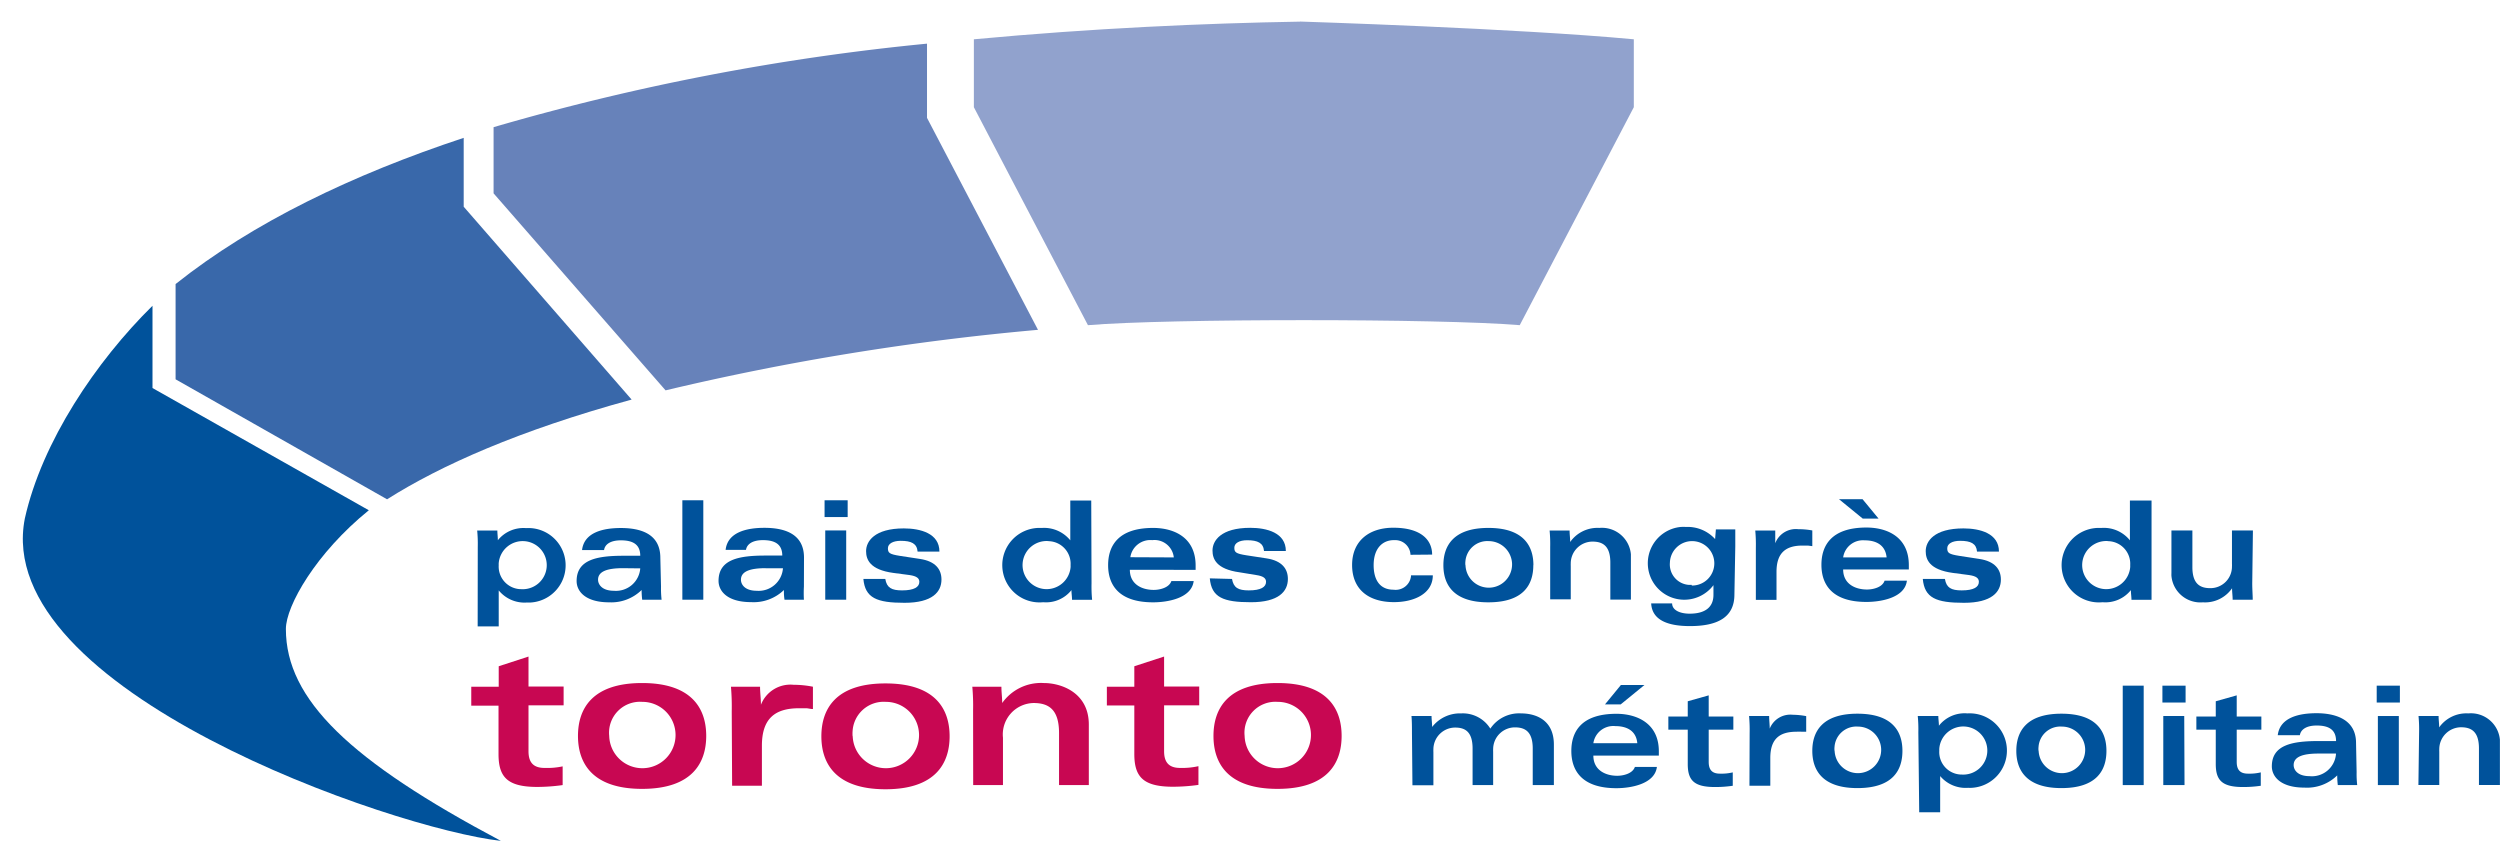 <svg xmlns="http://www.w3.org/2000/svg" xmlns:xlink="http://www.w3.org/1999/xlink" viewBox="0 0 257.71 86.68"><defs><style>.cls-1{fill:none;}.cls-2{clip-path:url(#clip-path);}.cls-3{fill:#00529b;}.cls-4{fill:#c80752;}.cls-5{fill:#6782ba;}.cls-6{fill:#3968aa;}.cls-7{fill:#91a2cd;}</style><clipPath id="clip-path"><rect class="cls-1" width="257.71" height="86.68"/></clipPath></defs><g id="Layer_2" data-name="Layer 2"><g id="Layer_1-2" data-name="Layer 1"><g class="cls-2"><rect class="cls-1" x="-26.2" y="-26.32" width="312.5" height="141.55"/><path class="cls-3" d="M53.67,60.73a2.48,2.48,0,1,0-2.26-2.68,1.48,1.48,0,0,0,0,.21,2.33,2.33,0,0,0,2.18,2.47h.09m-4.43-4.36a14,14,0,0,0-.06-1.68h2.08c0,.33.05.65.05,1h0a3.39,3.39,0,0,1,2.91-1.25,3.84,3.84,0,0,1,.47,7.67h-.38a3.43,3.43,0,0,1-2.91-1.25h0v3.71H49.24Z"/><path class="cls-3" d="M64.21,58.57c-1.63,0-2.56.34-2.56,1.19,0,.48.4,1.14,1.64,1.14A2.51,2.51,0,0,0,66,58.59v0Zm3.93,1.9a10.24,10.24,0,0,0,.06,1.35h-2a8.26,8.26,0,0,1-.06-1,4.47,4.47,0,0,1-3.34,1.27c-2.5,0-3.36-1.17-3.36-2.19,0-2.23,2.13-2.61,4.85-2.61H66c0-1.26-.89-1.59-2-1.59s-1.65.44-1.73,1H60c.22-1.83,2.19-2.27,4-2.27,2,0,4.07.57,4.07,3.07Z"/><rect class="cls-3" x="70.34" y="51.57" width="2.16" height="10.25"/><path class="cls-3" d="M78.93,58.57c-1.63,0-2.55.34-2.55,1.19,0,.48.39,1.14,1.63,1.14a2.51,2.51,0,0,0,2.7-2.32H78.93Zm3.94,1.9a12.27,12.27,0,0,0,0,1.35h-2a5.54,5.54,0,0,1-.06-1,4.48,4.48,0,0,1-3.38,1.25c-2.5,0-3.36-1.17-3.36-2.19,0-2.23,2.12-2.61,4.85-2.61h1.72c0-1.26-.89-1.59-2-1.59s-1.65.44-1.74,1H74.8c.21-1.83,2.19-2.27,4-2.27,2,0,4.08.57,4.08,3.07Z"/><path class="cls-3" d="M87.23,61.82H85.07V54.68h2.16ZM85,51.57h2.38V53.3H85Z"/><path class="cls-3" d="M91.26,59.68c.15.91.65,1.18,1.73,1.18,1.25,0,1.78-.35,1.78-.88,0-.36-.26-.59-1-.7l-1.67-.22c-2.46-.33-2.82-1.41-2.82-2.25,0-1,.86-2.34,3.89-2.34,1.71,0,3.67.51,3.67,2.39H94.59c-.07-.83-.64-1.11-1.74-1.11-.81,0-1.32.3-1.32.77s.15.61,1.23.78l2.09.32c1.58.24,2.2,1.07,2.2,2.12,0,1.28-.94,2.4-3.81,2.4s-4.06-.5-4.24-2.46Z"/><path class="cls-3" d="M108.1,55.78a2.48,2.48,0,1,0,2.26,2.69,1.48,1.48,0,0,0,0-.21,2.33,2.33,0,0,0-2.18-2.47h-.09m4.43,4.36a14,14,0,0,0,.06,1.68h-2.07c0-.33-.06-.65-.06-1h0a3.34,3.34,0,0,1-2.91,1.25,3.84,3.84,0,1,1-.47-7.66h.38a3.48,3.48,0,0,1,2.88,1.28h0v-4.1h2.16Z"/><path class="cls-3" d="M121,57.46a2,2,0,0,0-2.22-1.78,2.08,2.08,0,0,0-2.26,1.76Zm-4.53,1.28c0,1.49,1.24,2.07,2.46,2.07.64,0,1.59-.23,1.82-.91h2.3c-.22,1.78-2.71,2.19-4.18,2.19-3.62,0-4.64-1.87-4.64-3.83s1-3.84,4.64-3.84c2.06,0,4.38.91,4.38,3.88v.44Z"/><path class="cls-3" d="M127,59.68c.16.91.65,1.18,1.73,1.18,1.25,0,1.78-.35,1.78-.88,0-.36-.26-.59-1-.7L127.8,59c-2.45-.33-2.81-1.41-2.81-2.25,0-1,.85-2.34,3.89-2.34,1.71,0,3.67.51,3.67,2.39H130.3c-.07-.83-.64-1.11-1.74-1.11-.81,0-1.32.3-1.32.77s.15.61,1.23.78l2.09.32c1.58.24,2.2,1.07,2.2,2.12,0,1.28-.94,2.4-3.81,2.4s-4.06-.5-4.24-2.46Z"/><path class="cls-3" d="M145.4,57.19a1.57,1.57,0,0,0-1.62-1.51h-.1c-1.13,0-2.08.81-2.08,2.58,0,1.38.54,2.53,2.06,2.53a1.59,1.59,0,0,0,1.79-1.38s0-.06,0-.1h2.25c0,1.88-1.92,2.76-4,2.76-2.71,0-4.32-1.38-4.32-3.83s1.72-3.84,4.25-3.84c2.83,0,4,1.24,4,2.77Z"/><path class="cls-3" d="M151.07,58.26a2.4,2.4,0,0,0,4.8-.16,2.42,2.42,0,0,0-2.4-2.32,2.27,2.27,0,0,0-2.41,2.09,1.7,1.7,0,0,0,0,.39m7,0c0,2-1,3.83-4.64,3.83s-4.63-1.87-4.63-3.83,1-3.84,4.64-3.84,4.64,1.88,4.64,3.84"/><path class="cls-3" d="M159.8,56.38a14.38,14.38,0,0,0-.06-1.69h2.06c0,.4.06.78.06,1.18h0a3.44,3.44,0,0,1,3-1.45,3,3,0,0,1,3.26,2.72c0,.1,0,.19,0,.28v4.39H166V58c0-1.76-.81-2.17-1.85-2.17a2.25,2.25,0,0,0-2.23,2.24,2.45,2.45,0,0,0,0,.27v3.44H159.8Z"/><path class="cls-3" d="M174.39,60.36A2.29,2.29,0,1,0,172.14,58v0a2.11,2.11,0,0,0,1.94,2.29h.31m4.4,1c0,2.33-1.71,3.25-4.58,3.25-2.22,0-3.91-.58-4-2.34h2.16c0,.69.79,1.06,1.81,1.06,1.57,0,2.45-.65,2.45-1.94v-1h0a3.76,3.76,0,1,1-3.37-6,4.86,4.86,0,0,1,.54,0,3.82,3.82,0,0,1,3,1.25l.08-1h2v1.76Z"/><path class="cls-3" d="M181,56.48a15.94,15.94,0,0,0-.06-1.79H183V56h0a2.27,2.27,0,0,1,2.36-1.45,7.93,7.93,0,0,1,1.46.13V56.3l-.45-.06h-.56c-1.74,0-2.68.76-2.68,2.71v2.89H181Z"/><path class="cls-3" d="M194.48,57.46c-.13-1.29-1.09-1.76-2.27-1.76A2.06,2.06,0,0,0,190,57.46Zm-2.46-4-2.45-2H192l1.65,2ZM190,58.7c0,1.49,1.23,2.07,2.46,2.07.63,0,1.59-.23,1.81-.91h2.3c-.21,1.78-2.71,2.19-4.17,2.19-3.62,0-4.64-1.87-4.64-3.83s1-3.84,4.64-3.84c2.06,0,4.37.91,4.37,3.88v.44Z"/><path class="cls-3" d="M200.49,59.68c.15.91.65,1.18,1.73,1.18,1.25,0,1.77-.35,1.77-.88,0-.36-.25-.59-1-.7l-1.67-.22c-2.46-.33-2.81-1.41-2.81-2.25,0-1,.85-2.34,3.89-2.34,1.7,0,3.66.51,3.66,2.39H203.8c-.07-.83-.64-1.11-1.75-1.11-.81,0-1.32.3-1.32.77s.16.61,1.24.78l2.08.32c1.58.24,2.21,1.07,2.21,2.12,0,1.28-.94,2.4-3.81,2.4s-4.06-.5-4.24-2.46Z"/><path class="cls-3" d="M217.33,55.78a2.48,2.48,0,1,0,2.26,2.69,1.48,1.48,0,0,0,0-.21,2.33,2.33,0,0,0-2.18-2.47h-.09m4.47,4.36v1.68h-2.07c0-.33-.06-.65-.06-1h0a3.36,3.36,0,0,1-2.92,1.25,3.84,3.84,0,1,1-.47-7.66h.39a3.45,3.45,0,0,1,2.9,1.28h0v-4.1h2.23Z"/><path class="cls-3" d="M232.17,60.13c0,.62.05,1.24.05,1.69h-2.07c0-.4-.06-.78-.06-1.18h0a3.38,3.38,0,0,1-3,1.45,3,3,0,0,1-3.25-2.72,2.53,2.53,0,0,1,0-.28V54.68H226v3.78c0,1.76.82,2.17,1.85,2.17a2.22,2.22,0,0,0,2.23-2.24,2.44,2.44,0,0,0,0-.27V54.68h2.16Z"/><path class="cls-4" d="M54.48,67.68v3.09H58.1v1.94H54.48v4.73c0,1.11.47,1.72,1.64,1.72A7.61,7.61,0,0,0,58,79v1.93a19.1,19.1,0,0,1-2.61.19c-3.07,0-4-1-4-3.38v-5H48.58V70.79h2.83V68.68Z"/><path class="cls-4" d="M62.8,75.86a3.42,3.42,0,1,0,3.41-3.51,3.19,3.19,0,0,0-3.41,3.51m10,0c0,2.79-1.46,5.46-6.61,5.46s-6.61-2.67-6.61-5.46,1.46-5.45,6.61-5.45,6.61,2.66,6.61,5.45"/><path class="cls-4" d="M75.43,73.34a24,24,0,0,0-.08-2.55h3c0,.63.09,1.23.09,1.86h0a3.26,3.26,0,0,1,3.36-2.06,10.36,10.36,0,0,1,2,.2v2.3c-.22,0-.43-.06-.65-.08h-.79c-2.48,0-3.82,1.07-3.82,3.86V81H75.47Z"/><path class="cls-4" d="M87.9,75.86a3.42,3.42,0,1,0,3.42-3.51,3.21,3.21,0,0,0-3.43,3,3.35,3.35,0,0,0,0,.55m10,0c0,2.79-1.46,5.46-6.61,5.46s-6.61-2.67-6.61-5.46,1.45-5.45,6.61-5.45,6.61,2.66,6.61,5.45"/><path class="cls-4" d="M100.31,73.19a21.75,21.75,0,0,0-.08-2.4h3c0,.57.08,1.11.08,1.68h0a4.9,4.9,0,0,1,4.29-2.06c1.82,0,4.64,1,4.64,4.28v6.24h-3.07V75.56c0-2.51-1.15-3.09-2.63-3.09a3.24,3.24,0,0,0-3.15,3.58v4.88h-3.07Z"/><path class="cls-4" d="M120,67.68v3.09h3.62v1.94H120v4.73c0,1.11.47,1.72,1.64,1.72a7.61,7.61,0,0,0,1.9-.18v1.93a19.1,19.1,0,0,1-2.61.19c-3.07,0-4-1-4-3.38v-5h-2.83V70.79h2.83V68.68Z"/><path class="cls-4" d="M128.3,75.86a3.42,3.42,0,1,0,3.41-3.51,3.19,3.19,0,0,0-3.41,3.51m10,0c0,2.79-1.45,5.46-6.61,5.46s-6.6-2.67-6.6-5.46,1.45-5.45,6.6-5.45,6.61,2.66,6.61,5.45"/><path class="cls-3" d="M145.55,75.55c0-.52,0-1.22-.05-1.74h2.07c0,.38.06.75.06,1.13a3.63,3.63,0,0,1,3-1.4,3.34,3.34,0,0,1,3,1.57,3.57,3.57,0,0,1,3.17-1.57c1.35,0,3.38.55,3.38,3.22v4.17H158V77.16c0-1.76-.81-2.18-1.84-2.18a2.25,2.25,0,0,0-2.24,2.25,2.45,2.45,0,0,0,0,.27v3.43H151.8V77.16C151.8,75.4,151,75,150,75a2.25,2.25,0,0,0-2.24,2.25,2.45,2.45,0,0,0,0,.27v3.43h-2.16Z"/><path class="cls-3" d="M165.45,72.61l1.64-2h2.43l-2.45,2Zm3.33,4c-.12-1.29-1.09-1.76-2.27-1.76a2.08,2.08,0,0,0-2.26,1.76Zm-4.53,1.28c0,1.49,1.24,2.08,2.46,2.08.64,0,1.59-.23,1.82-.91h2.27c-.22,1.77-2.71,2.19-4.17,2.19-3.63,0-4.65-1.88-4.65-3.84s1-3.83,4.65-3.83c2,0,4.37.9,4.37,3.87v.44Z"/><path class="cls-3" d="M176.14,71.68v2.18h2.54v1.36h-2.54v3.32c0,.78.32,1.21,1.15,1.21a5,5,0,0,0,1.33-.13V81a12.51,12.51,0,0,1-1.83.13c-2.16,0-2.81-.69-2.81-2.37V75.22h-2V73.86h2V72.29Z"/><path class="cls-3" d="M180.36,75.59a15.75,15.75,0,0,0-.06-1.78h2.07c0,.44.06.86.06,1.3h0a2.29,2.29,0,0,1,2.37-1.43,8.09,8.09,0,0,1,1.39.14v1.61h-.46a5,5,0,0,0-.55,0c-1.75,0-2.69.75-2.69,2.71V81h-2.15Z"/><path class="cls-3" d="M189.12,77.37a2.4,2.4,0,1,0,2.4-2.47A2.25,2.25,0,0,0,189.11,77a1.79,1.79,0,0,0,0,.4m7,0c0,2-1,3.84-4.64,3.84s-4.65-1.88-4.65-3.84,1-3.83,4.65-3.83,4.64,1.87,4.64,3.83"/><path class="cls-3" d="M202.17,79.84a2.48,2.48,0,1,0-2.26-2.68,1.48,1.48,0,0,0,0,.21,2.32,2.32,0,0,0,2.16,2.47h.11m-4.43-4.36a13.85,13.85,0,0,0-.06-1.67h2.12c0,.32.06.65.06,1h0a3.37,3.37,0,0,1,2.94-1.27,3.84,3.84,0,0,1,.46,7.67,2.41,2.41,0,0,1-.38,0A3.43,3.43,0,0,1,200,80h0v3.73h-2.16Z"/><path class="cls-3" d="M210.15,77.37a2.4,2.4,0,1,0,2.4-2.47A2.25,2.25,0,0,0,210.14,77a1.79,1.79,0,0,0,0,.4m7,0c0,2-1,3.84-4.64,3.84s-4.65-1.88-4.65-3.84,1-3.83,4.65-3.83,4.64,1.87,4.64,3.83"/><rect class="cls-3" x="218.82" y="70.68" width="2.16" height="10.25"/><path class="cls-3" d="M225.19,80.93H223V73.81h2.16Zm-2.28-10.25h2.39v1.74h-2.39Z"/><path class="cls-3" d="M230.57,71.68v2.18h2.54v1.36h-2.54v3.32c0,.78.32,1.21,1.15,1.21a5,5,0,0,0,1.33-.13V81a12.51,12.51,0,0,1-1.83.13c-2.16,0-2.81-.69-2.81-2.37V75.22h-2V73.86h2V72.29Z"/><path class="cls-3" d="M239,77.68c-1.64,0-2.56.34-2.56,1.19,0,.49.4,1.14,1.64,1.14a2.49,2.49,0,0,0,2.72-2.25s0-.05,0-.08Zm3.93,1.91a9.94,9.94,0,0,0,.06,1.34h-2a8.26,8.26,0,0,1-.06-1,4.44,4.44,0,0,1-3.38,1.26c-2.5,0-3.36-1.17-3.36-2.19,0-2.23,2.13-2.61,4.85-2.61h1.77c0-1.27-.89-1.6-2-1.6s-1.65.45-1.73,1H234.8c.22-1.83,2.19-2.27,4-2.27s4.07.56,4.07,3.06Z"/><path class="cls-3" d="M247.28,80.93h-2.16V73.81h2.16ZM245,70.68h2.39v1.74H245Z"/><path class="cls-3" d="M249.37,75.5a14.29,14.29,0,0,0-.06-1.69h2.07c0,.39.06.78.06,1.17h0a3.44,3.44,0,0,1,3-1.44,3,3,0,0,1,3.26,2.72c0,.1,0,.19,0,.28v4.38h-2.16V77.15c0-1.76-.81-2.18-1.85-2.18a2.26,2.26,0,0,0-2.24,2.27,2.11,2.11,0,0,0,0,.25v3.43h-2.15Z"/><path class="cls-5" d="M95.56,4.5a244.23,244.23,0,0,0-44.68,8.61v6.82L68.61,40.24A267.47,267.47,0,0,1,107,34L95.56,12.15Z"/><path class="cls-6" d="M47.8,14.21C36.35,18,26.08,22.93,18.1,29.28V39.1L39.9,51.47c5.53-3.5,13.6-7.1,25.21-10.28L47.8,21.31Z"/><path class="cls-3" d="M15.72,31.52c-5.81,5.73-11.39,14-13.16,21.93-3.48,17.72,38,32,49.07,33.23C36.11,78.45,29.47,72.12,29.47,64.84c0-2.38,3.1-7.83,8.55-12.24L15.72,40Z"/><path class="cls-7" d="M134,2.23h0c-9.91.17-21.37.68-33.61,1.82v7c.31.58,6.78,13,11.76,22.47,8.18-.69,36.34-.69,44.51,0l11.76-22.47v-7C156.17,2.91,134.12,2.23,134,2.22"/></g></g></g></svg>